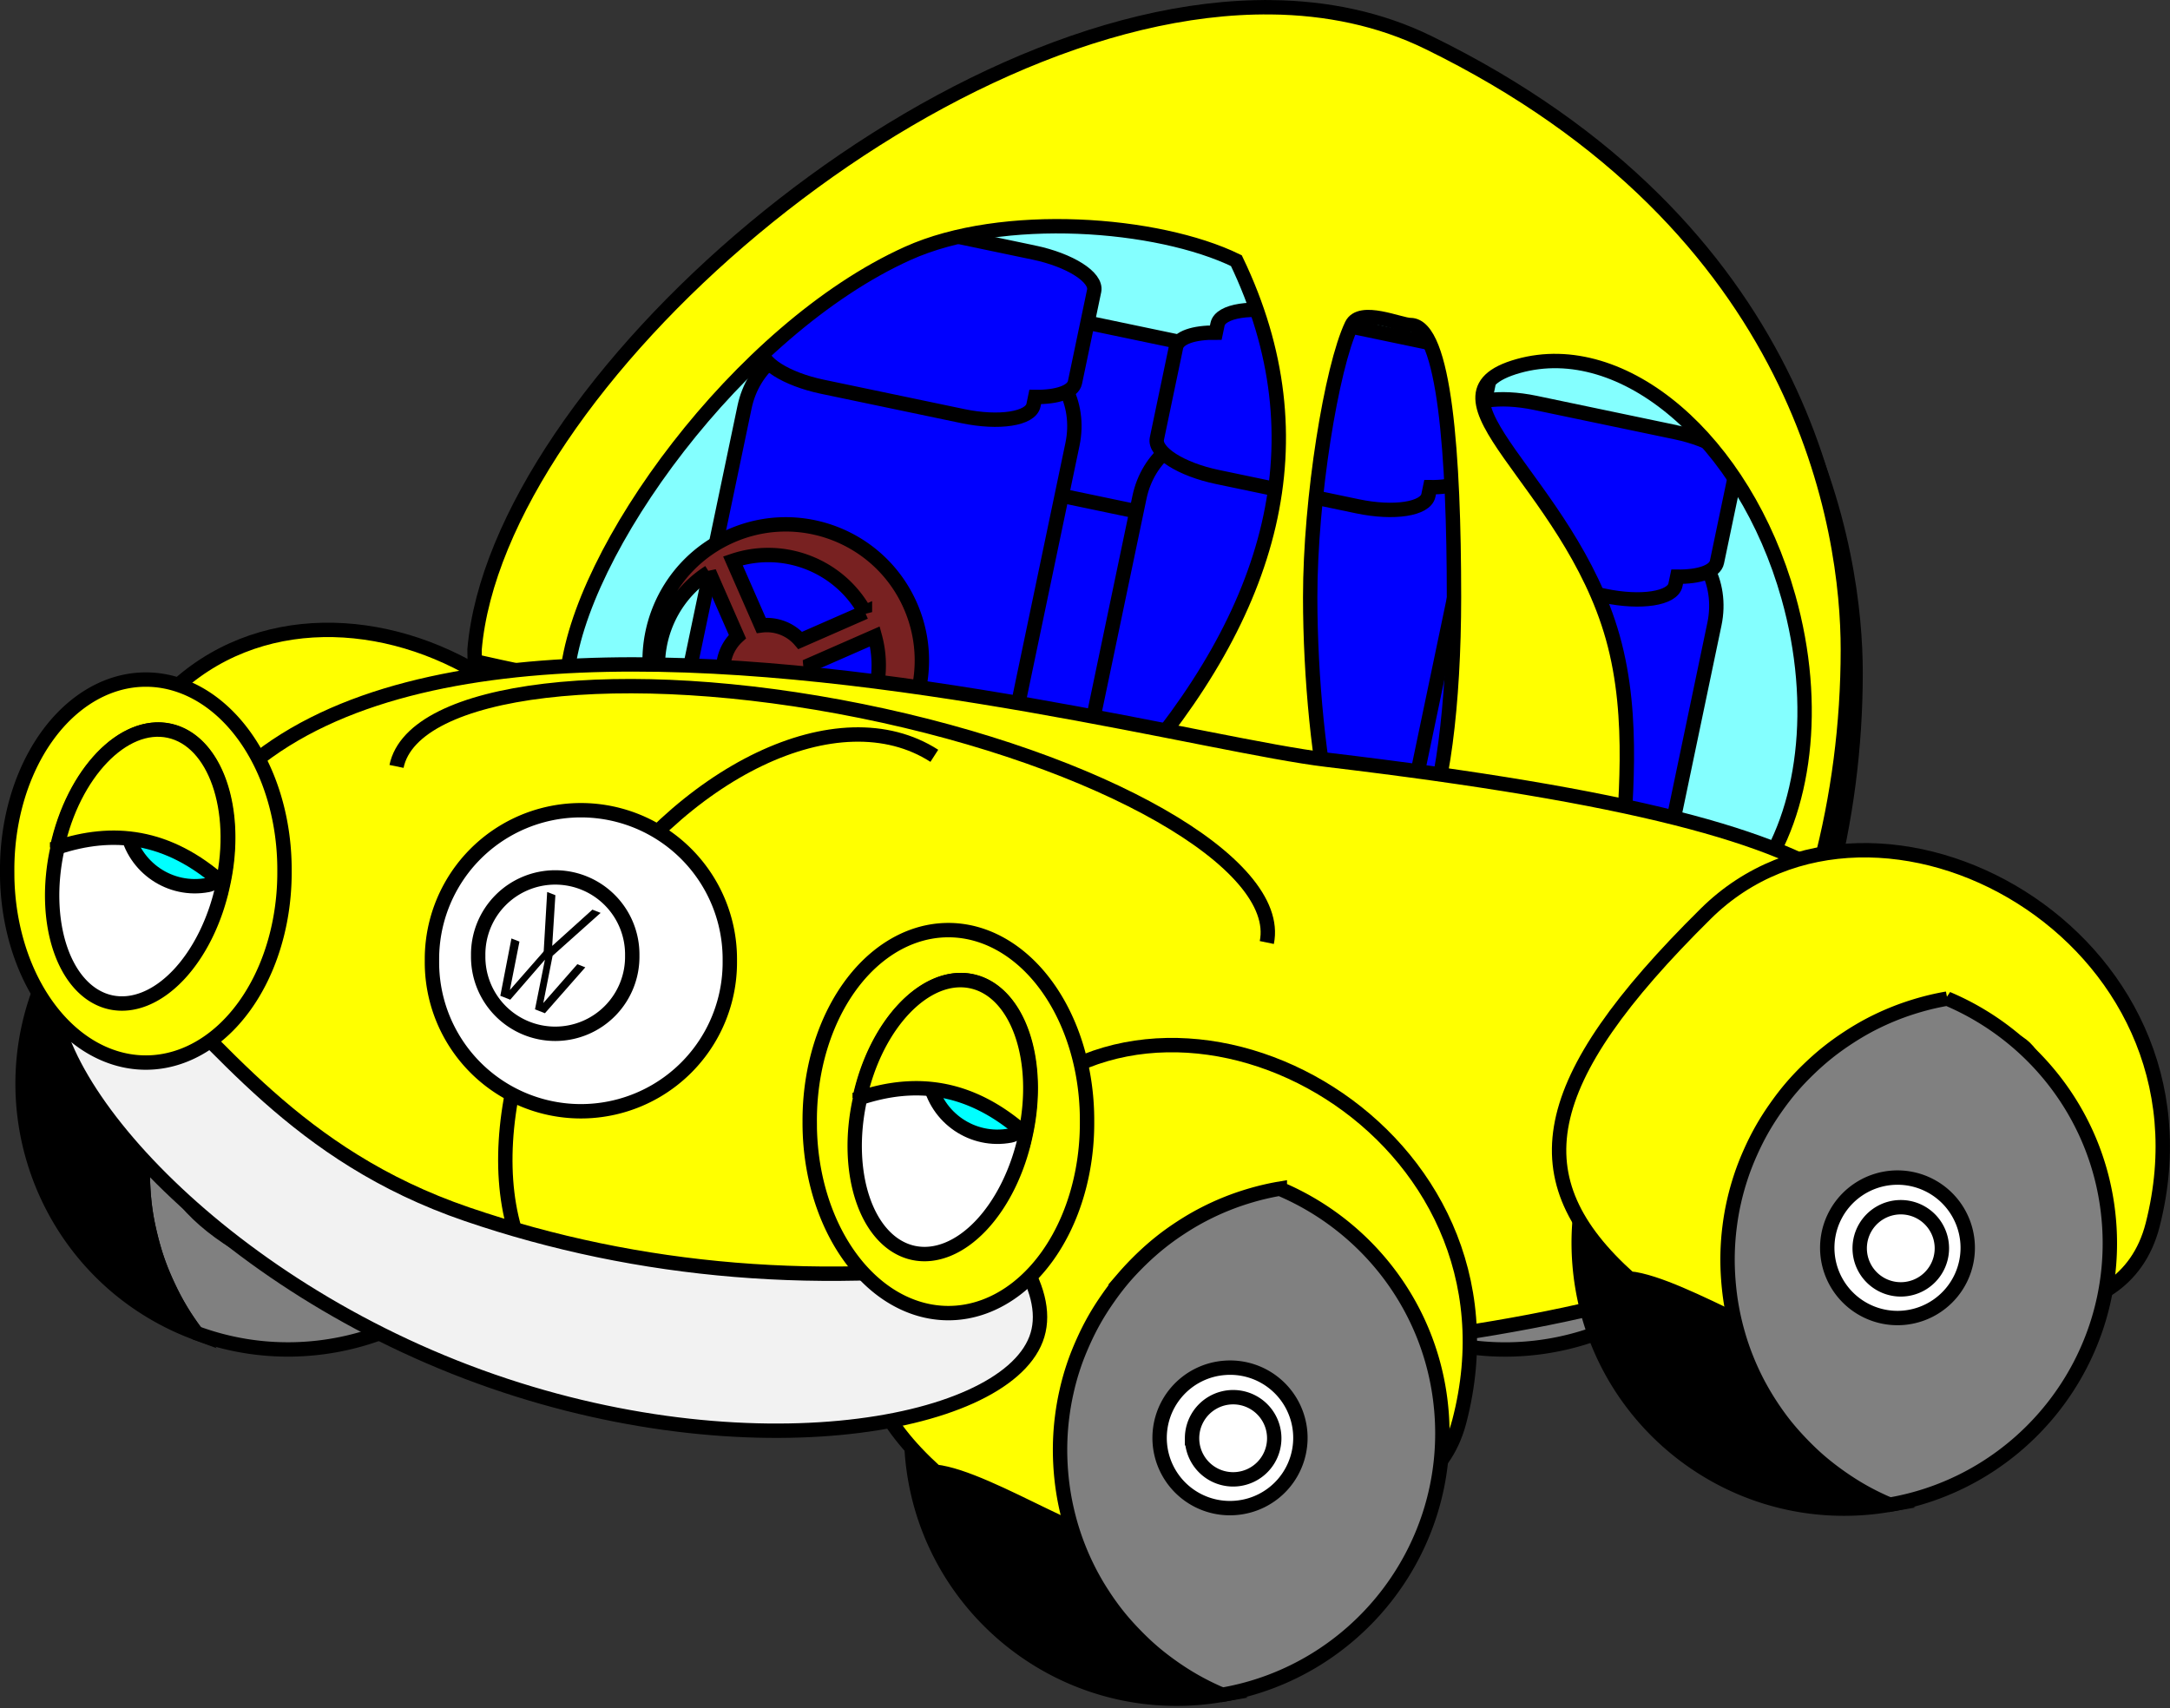 <svg xmlns="http://www.w3.org/2000/svg" viewBox="0 0 1871.8 1473.6" version="1.0"><rect x="0" y="0" width="1871.8" height="1473.6" fill="#333333" stroke="none"/><g stroke="#000" stroke-width="4.68"><path d="M1481.154 797.27c-.477-.17-.955-.4-1.456-.581a222.293 222.293 0 00-22.025-6.724 223.563 223.563 0 00-22.213-4.433 234.04 234.04 0 00-22.308-2.155c-7.438-.367-14.81-.26-22.188.107s-14.705 1.053-21.978 2.118-14.515 2.556-21.623 4.318c-7.131 1.75-14.175 3.807-21.095 6.217-6.93 2.435-13.69 5.246-20.349 8.34-6.648 3.07-13.232 6.435-19.573 10.152-6.366 3.705-12.488 7.763-18.476 12.09-6.012 4.317-11.818 8.878-17.381 13.792a218.844 218.844 0 00-16.06 15.632 223.563 223.563 0 00-14.563 17.35 222.293 222.293 0 00-12.983 19.02c-4.054 6.607-7.773 13.495-11.202 20.638-3.419 7.12-6.434 14.256-9.055 21.553a222.293 222.293 0 00-6.723 22.025 223.563 223.563 0 00-4.433 22.213 218.844 218.844 0 00-2.156 22.308c-.366 7.438-.318 14.87.073 22.26.367 7.379 1.03 14.694 2.118 21.978 1.065 7.273 2.59 14.443 4.352 21.551 1.75 7.132 3.783 14.164 6.218 21.095s5.245 13.69 8.34 20.349c3.069 6.648 6.434 13.232 10.151 19.573 3.706 6.366 7.763 12.488 12.09 18.476.874 1.242 1.876 2.34 2.784 3.57 109.547 40.396 234.02-8.468 285.569-115.835 38.323-79.82 26.008-170.753-23.855-236.997z" fill="gray" stroke-width="12.403"/><path d="M1091.98 835.964c-54.725 113.984-6.621 250.94 107.363 305.665 6.618 3.178 13.336 5.962 20.097 8.474-.908-1.23-1.91-2.329-2.783-3.571-4.328-5.988-8.385-12.11-12.09-18.476-3.718-6.341-7.083-12.925-10.153-19.573-3.094-6.66-5.905-13.419-8.34-20.35s-4.467-13.962-6.217-21.094c-1.761-7.108-3.287-14.278-4.352-21.551-1.088-7.284-1.751-14.6-2.118-21.978-.391-7.39-.44-14.822-.073-22.26a218.844 218.844 0 012.156-22.308 223.563 223.563 0 014.433-22.213 222.293 222.293 0 016.723-22.025c2.621-7.297 5.636-14.433 9.055-21.553 3.43-7.143 7.148-14.03 11.202-20.639a222.293 222.293 0 0112.983-19.02 223.563 223.563 0 0114.563-17.35 218.844 218.844 0 0116.06-15.631c5.563-4.914 11.37-9.475 17.381-13.792 5.988-4.327 12.11-8.385 18.476-12.09 6.341-3.717 12.925-7.082 19.573-10.152 6.66-3.094 13.419-5.905 20.35-8.34 6.919-2.41 13.963-4.467 21.094-6.217 7.108-1.762 14.35-3.253 21.623-4.318s14.6-1.751 21.978-2.118 14.75-.474 22.188-.107a234.04 234.04 0 0122.308 2.155 223.563 223.563 0 0122.213 4.433 222.293 222.293 0 0122.025 6.724c.501.181.979.41 1.456.58-21.328-28.32-49.413-52.18-83.553-68.572-113.984-54.726-250.905-6.694-305.62 107.267z" stroke-width="12.403"/><path d="M1362.4 907.03a60.584 60.584 0 11-52.443 109.23 60.584 60.584 0 1152.443-109.23z" fill="#fff" stroke-width="12.403"/></g><g stroke="#000" stroke-width="4"><path d="M416.077 590.352c.031 3.318 1144.89 236.048 1160.519 176.819 15.598-59.23 24.001-121.9 24.001-186.742 0-101.561-36.312-364.523-362.041-523.604-296.518-144.82-799.934 260.034-822.54 523.604 0 3.318 0 6.636.061 9.923z" fill="#84ffff" stroke-width="12.404"/><g fill="#00f"><path d="M1436.023 461.47c31.308 6.55 50.36 40.856 42.82 76.884l-50.809 242.821c-7.386 35.3-37.554 58.8-68.226 53.523-13.602 13.66-32.148 20.519-50.706 16.636l-121.04-25.327c-31.293-6.548-50.438-40.874-42.9-76.902l50.81-242.82c7.386-35.3 37.547-58.77 68.232-53.554 13.599-13.66 32.136-20.49 50.681-16.61l121.138 25.348z" stroke-width="12.404"/><path d="M1445.448 372.895c31.308 6.552 54.544 21.33 52.086 33.076l-16.532 79.008c-1.715 8.195-15.486 12.79-34.303 12.528l-1.487 7.103c-2.457 11.746-29.668 15.969-60.977 9.418l-121.122-25.345c-31.324-6.554-54.559-21.332-52.101-33.079l16.532-79.008c1.708-8.164 15.511-12.658 34.284-12.437l1.505-7.193c2.458-11.747 29.669-15.97 60.993-9.415l121.122 25.344z" stroke-width="12.404"/></g><g fill="#00f"><path d="M1041.761 390.611c31.31 6.552 50.36 40.857 42.821 76.886l-50.81 242.82c-7.386 35.3-37.553 58.8-68.225 53.523-13.602 13.66-32.148 20.519-50.706 16.636l-121.04-25.327c-31.293-6.548-50.438-40.873-42.9-76.902l50.81-242.82c7.386-35.3 37.547-58.77 68.232-53.554 13.599-13.66 32.136-20.49 50.681-16.61l121.137 25.348z" stroke-width="12.404"/><path d="M1051.187 302.038c31.308 6.55 54.543 21.329 52.086 33.075l-16.533 79.008c-1.714 8.195-15.485 12.79-34.303 12.528l-1.486 7.103c-2.458 11.746-29.669 15.969-60.977 9.418l-121.122-25.345c-31.324-6.554-54.56-21.332-52.101-33.079l16.532-79.007c1.708-8.165 15.511-12.659 34.284-12.437l1.505-7.194c2.458-11.746 29.669-15.969 60.993-9.415l121.122 25.345z" stroke-width="12.404"/></g><g fill="#00f"><path d="M1222.922 384.254c31.309 6.551 50.36 40.857 42.82 76.886l-50.809 242.82c-7.386 35.3-37.554 58.8-68.226 53.523-13.601 13.66-32.148 20.519-50.705 16.636l-121.04-25.327c-31.294-6.548-50.439-40.874-42.9-76.902l50.81-242.82c7.386-35.3 37.547-58.77 68.232-53.554 13.598-13.66 32.135-20.49 50.68-16.61l121.138 25.348z" stroke-width="12.404"/><path d="M1232.347 295.68c31.309 6.552 54.544 21.33 52.086 33.076l-16.532 79.008c-1.715 8.195-15.485 12.79-34.303 12.528l-1.486 7.103c-2.458 11.746-29.67 15.969-60.978 9.418l-121.122-25.345c-31.324-6.554-54.559-21.332-52.1-33.079l16.531-79.007c1.709-8.165 15.512-12.659 34.284-12.438l1.505-7.193c2.458-11.747 29.67-15.97 60.993-9.415l121.122 25.345z" stroke-width="12.404"/></g><g fill="#00f"><path d="M882.277 306.42c31.309 6.55 50.36 40.856 42.82 76.884l-50.809 242.821c-7.386 35.3-37.553 58.8-68.226 53.523-13.601 13.66-32.148 20.519-50.705 16.636l-121.04-25.327c-31.294-6.548-50.439-40.874-42.9-76.902l50.81-242.82c7.386-35.3 37.547-58.77 68.232-53.554 13.598-13.66 32.135-20.49 50.68-16.61l121.138 25.348z" stroke-width="12.404"/><path d="M891.702 217.845c31.309 6.552 54.544 21.33 52.086 33.076l-16.532 79.008c-1.715 8.195-15.485 12.79-34.303 12.528l-1.486 7.103c-2.458 11.746-29.669 15.969-60.978 9.418l-121.122-25.345c-31.324-6.554-54.559-21.332-52.1-33.079l16.531-79.008c1.709-8.164 15.512-12.658 34.284-12.437l1.506-7.193c2.457-11.747 29.668-15.97 60.992-9.415l121.122 25.344z" stroke-width="12.404"/></g><path d="M1096.437 6.257c47.972.546 93.774 9.966 135.451 30.33 325.76 159.088 362.042 422.109 362.042 523.698 0 64.841-8.404 127.513-24.033 186.742-1.922 7.318-21.304 10.14-53.585 9.489 40.344-55.818 52.81-147.484 26.359-241.475-38.112-135.48-142.491-224.73-233.04-199.255s43.382 98.565 81.494 234.017c20.125 71.54 9.489 146.181 8.341 197.038-50.546-5.954-109.837-14.389-173.377-24.25 17.924-33.739 28.096-114.954 28.096-207.457 0-121.804-7.877-234.718-37.585-234.718-8.868 0-43.32-15.52-50.7 0-17.367 36.61-35.755 149.177-35.755 234.718 0 69.214 7.783 148.538 19.97 195.27-61.617-10.14-125.715-21.149-189.564-32.56 6.48-1.179 10.357-3.133 11.163-6.203 126.211-143.359 169.253-291.614 94.767-446.76-67.943-33.07-201.782-43.108-283.462-6.29-145.406 65.551-284.672 258.241-293.913 365.452v3.38c-48.562-9.985-79.634-16.714-79.634-17.241-.062-3.318-.124-6.574-.124-9.892C428.791 333.77 803.3 2.947 1096.437 6.265z" fill="#ff0" stroke-width="12.404"/></g><path d="M785.282 522.595c-26.048-59.353-95.293-86.363-154.616-60.314-59.353 26.048-86.455 95.324-60.407 154.646 26.048 59.354 95.387 86.394 154.74 60.377 59.353-26.049 86.3-95.356 60.283-154.709zm-39.196 5.458l-55.818 24.467c-8.249-9.675-20.994-14.606-33.646-12.963l-24.436-55.725c43.569-14.791 91.697 3.939 113.9 44.22zm8.558 20.994c11.536 42.173-7.473 87.293-46.266 108.441l-22.669-51.631c9.49-7.939 14.45-20.157 13.304-32.406l55.631-24.404zM611.688 493.57l24.405 55.632c-8.9 8.186-13.427 20.28-11.939 32.343l-51.755 22.7c-13.955-41.647 2.574-87.449 39.29-110.675zm53.027 120.877l22.638 51.538c-40.22 10.823-83.17-5.923-105.31-41.212l51.57-22.606a37.884 37.884 0 0031.102 12.28z" stroke="#000" stroke-width="12.404" fill="#782121"/><g stroke="#000" stroke-width="4.68"><path d="M431.248 797.239c-.477-.17-.955-.4-1.455-.581a222.293 222.293 0 00-22.025-6.724 223.563 223.563 0 00-22.214-4.433 234.04 234.04 0 00-22.307-2.155c-7.438-.367-14.81-.26-22.189.107s-14.705 1.053-21.978 2.118-14.515 2.556-21.623 4.318c-7.131 1.75-14.175 3.807-21.094 6.217-6.931 2.435-13.69 5.246-20.35 8.34-6.647 3.07-13.231 6.435-19.573 10.152-6.365 3.705-12.488 7.763-18.475 12.09-6.012 4.317-11.818 8.878-17.382 13.792a218.844 218.844 0 00-16.06 15.632 223.563 223.563 0 00-14.562 17.35 222.293 222.293 0 00-12.983 19.02c-4.055 6.607-7.773 13.495-11.203 20.638-3.418 7.12-6.433 14.256-9.054 21.553a222.293 222.293 0 00-6.724 22.025 223.563 223.563 0 00-4.433 22.213 218.844 218.844 0 00-2.155 22.308c-.367 7.438-.319 14.87.072 22.26.367 7.379 1.03 14.694 2.119 21.978 1.065 7.273 2.59 14.443 4.352 21.551 1.75 7.132 3.783 14.164 6.217 21.095s5.246 13.69 8.34 20.349c3.07 6.648 6.435 13.232 10.152 19.573 3.705 6.366 7.762 12.488 12.09 18.476.874 1.242 1.875 2.34 2.784 3.57 109.546 40.396 234.02-8.468 285.568-115.835 38.324-79.82 26.008-170.753-23.855-236.997z" fill="gray" stroke-width="12.403"/><path d="M42.075 835.932c-54.726 113.985-6.622 250.94 107.363 305.666 6.617 3.178 13.336 5.962 20.097 8.474-.909-1.23-1.91-2.329-2.784-3.571-4.328-5.988-8.385-12.11-12.09-18.476-3.717-6.341-7.083-12.925-10.153-19.573-3.093-6.66-5.904-13.419-8.339-20.35s-4.467-13.962-6.217-21.094c-1.762-7.108-3.287-14.278-4.352-21.551-1.089-7.284-1.752-14.6-2.119-21.978-.39-7.39-.439-14.822-.072-22.26a218.844 218.844 0 012.155-22.308 223.563 223.563 0 014.433-22.213 222.293 222.293 0 016.724-22.025c2.62-7.297 5.636-14.433 9.054-21.553 3.43-7.143 7.148-14.03 11.203-20.639a222.293 222.293 0 0112.983-19.02 223.563 223.563 0 0114.562-17.35 218.844 218.844 0 0116.06-15.631c5.564-4.914 11.37-9.475 17.382-13.792 5.987-4.327 12.11-8.385 18.475-12.09 6.342-3.717 12.926-7.082 19.574-10.152 6.66-3.094 13.418-5.905 20.349-8.34 6.92-2.41 13.963-4.467 21.094-6.217 7.108-1.762 14.35-3.253 21.623-4.318s14.6-1.751 21.978-2.118 14.75-.474 22.189-.107a234.04 234.04 0 0122.307 2.155 223.563 223.563 0 0122.214 4.433 222.293 222.293 0 0122.025 6.724c.5.181.978.41 1.455.58-21.328-28.32-49.412-52.18-83.553-68.572-113.984-54.726-250.905-6.694-305.62 107.266z" stroke-width="12.403"/><path d="M312.495 907a60.584 60.584 0 11-52.444 109.23A60.584 60.584 0 11312.495 907z" fill="#fff" stroke-width="12.403"/></g><path d="M78.968 911.43c47.383 5.147 149.902 76.594 164.756 57.957 40.406-50.64-42.546-155.236 106.581-246.622 141.468-86.704 77.153 182.214 52.934 194.773-38.173 19.785 100.845 52.903 127.575-49.43 65.276-249.878-235.645-415.472-383.78-270.84C-1.13 741.897-15.922 825.252 78.969 911.428z" stroke="#000" stroke-width="12.404" fill="#ff0"/><path d="M136.646 974.194c0 147.173 340.397 201.037 759.838 201.037 419.41 0 755.714-86.641 755.714-233.815s17.955-223.458-507.944-286.005C949.232 632.246 18.343 353.684 136.646 974.194z" stroke="#000" stroke-width="12.404" fill="#ff0"/><path d="M805.935 652.03c-82.27-52.902-218.527 12.219-304.084 145.376-85.588 133.126-88.255 284.113-5.985 336.985" stroke="#000" stroke-width="12.404" fill="#ff0"/><path d="M1092.715 813.097c14.141-68.315-142.552-157.78-349.73-199.705s-386.819-20.528-400.96 47.787" stroke="#000" stroke-width="12.404" fill="none"/><g stroke="#000"><path d="M1362.471 1090.233c9.83 126.056 120.164 220.42 246.189 210.558 7.35-.558 14.544-1.52 21.645-2.76-1.396-.59-2.822-1.054-4.187-1.674-6.76-3.008-13.334-6.296-19.722-9.924s-12.62-7.628-18.637-11.845c-5.985-4.218-11.815-8.652-17.396-13.428-5.582-4.744-10.885-9.83-15.97-15.102s-9.986-10.73-14.575-16.466c-4.59-5.768-8.838-11.753-12.87-17.955s-7.783-12.62-11.225-19.226c-3.411-6.605-6.512-13.396-9.303-20.374s-5.24-14.11-7.318-21.427a222.937 222.937 0 01-5.241-22.452c-1.396-7.597-2.357-15.319-2.977-23.195s-.868-15.722-.682-23.444.744-15.412 1.705-22.978c.93-7.536 2.233-15.009 3.907-22.327s3.69-14.513 6.047-21.552c2.357-7.07 5.086-13.924 8.094-20.653 3.008-6.76 6.295-13.334 9.923-19.722s7.629-12.621 11.846-18.606c4.217-6.016 8.652-11.846 13.427-17.428 4.745-5.582 9.83-10.884 15.102-15.97s10.823-10.016 16.56-14.575c5.767-4.59 11.752-8.838 17.954-12.869a225.491 225.491 0 0119.134-11.226c6.605-3.41 13.396-6.512 20.373-9.303s14.14-5.21 21.428-7.318a222.937 222.937 0 0122.451-5.24c.496-.094 1.055-.125 1.55-.218-32.653-13.8-68.934-20.373-106.674-17.427-126.055 9.86-220.419 120.101-210.558 246.126z" stroke-width="12.404"/><path d="M1405.327 1102.823c47.384 4.838 150.368 75.633 165.098 56.934 40.095-50.918-43.539-154.988 105.03-247.335 140.91-87.604 78.3 181.75 54.175 194.432-38.05 20.033 101.154 52.283 127.234-50.236 63.691-250.282-238.28-413.952-385.485-268.391-147.236 145.592-161.5 229.04-66.052 314.596z" stroke-width="12.404" fill="#ff0"/><path d="M1679.704 861.534c-.496.093-1.055.124-1.55.217a222.937 222.937 0 00-22.452 5.241c-7.287 2.109-14.45 4.528-21.428 7.318s-13.768 5.892-20.373 9.303a225.491 225.491 0 00-19.134 11.226c-6.202 4.031-12.187 8.28-17.954 12.87-5.737 4.558-11.288 9.488-16.56 14.574s-10.357 10.388-15.102 15.97c-4.775 5.582-9.21 11.412-13.427 17.428-4.217 5.985-8.218 12.218-11.846 18.606s-6.915 12.962-9.923 19.722c-3.008 6.73-5.737 13.582-8.094 20.653-2.356 7.039-4.372 14.233-6.047 21.552s-2.977 14.791-3.907 22.327c-.961 7.566-1.52 15.257-1.705 22.978s.062 15.567.682 23.444 1.581 15.598 2.977 23.195a222.937 222.937 0 005.24 22.452c2.078 7.318 4.528 14.45 7.319 21.427s5.892 13.769 9.303 20.374c3.442 6.605 7.194 13.024 11.226 19.226s8.28 12.187 12.869 17.955c4.59 5.737 9.489 11.195 14.574 16.466s10.389 10.358 15.97 15.102c5.582 4.776 11.412 9.21 17.397 13.428 6.016 4.217 12.25 8.217 18.637 11.845s12.962 6.916 19.722 9.924c1.365.62 2.791 1.085 4.187 1.674 115.016-20.001 198.185-124.722 188.913-243.46-6.884-88.285-63.168-160.755-139.514-193.037z" stroke-width="12.404" fill="gray"/><path d="M1632.025 1016.07a60.583 60.583 0 119.433 120.8 60.583 60.583 0 11-9.433-120.8z" stroke-width="12.403" fill="#fff"/><path d="M1604.135 1076.899a35.444 35.444 0 1070.89 0 35.444 35.444 0 10-70.89 0z" stroke-width="12.404" fill="none"/></g><g stroke="#000"><path d="M786.678 1254.245c9.861 126.056 120.164 220.388 246.22 210.527 7.318-.558 14.543-1.52 21.644-2.76-1.395-.59-2.822-1.054-4.217-1.675-6.73-3.008-13.303-6.295-19.692-9.923-6.419-3.628-12.62-7.597-18.637-11.815-5.984-4.217-11.845-8.682-17.396-13.427-5.582-4.775-10.885-9.861-15.97-15.133-5.117-5.272-10.017-10.73-14.575-16.466a222.416 222.416 0 01-12.87-17.955 219.123 219.123 0 01-11.225-19.226 223.422 223.422 0 01-9.303-20.343 227.008 227.008 0 01-7.35-21.459 242.921 242.921 0 01-5.24-22.42 236.961 236.961 0 01-2.977-23.195c-.589-7.877-.837-15.722-.651-23.475.186-7.721.744-15.412 1.706-22.978a221.8 221.8 0 013.907-22.296 217.38 217.38 0 016.016-21.583c2.356-7.07 5.116-13.924 8.124-20.653 3.008-6.76 6.295-13.334 9.924-19.722s7.628-12.622 11.845-18.606a227.901 227.901 0 0113.397-17.428c4.775-5.55 9.86-10.854 15.133-15.97 5.271-5.086 10.791-9.985 16.559-14.575 5.737-4.59 11.722-8.838 17.924-12.87s12.559-7.783 19.164-11.194c6.605-3.442 13.396-6.543 20.373-9.334s14.11-5.21 21.428-7.318 14.823-3.876 22.452-5.24c.496-.094 1.023-.125 1.55-.218-32.653-13.8-68.935-20.373-106.705-17.396-126.056 9.83-220.388 120.07-210.558 246.126z" stroke-width="12.404"/><path d="M806.896 1269.626c47.384 5.148 149.903 76.595 164.756 57.958 40.406-50.64-42.545-155.236 106.582-246.654 141.467-86.673 77.153 182.246 52.934 194.805-38.173 19.784 100.844 52.903 127.575-49.43 65.276-249.879-235.645-415.472-383.78-270.841s-162.957 227.985-68.067 314.162z" stroke-width="12.404" fill="#ff0"/><path d="M1103.941 1025.515c-.527.093-1.054.124-1.55.217-7.629 1.365-15.133 3.132-22.452 5.24s-14.45 4.528-21.428 7.32-13.768 5.891-20.373 9.333c-6.605 3.411-12.962 7.164-19.164 11.195s-12.187 8.28-17.924 12.87c-5.768 4.589-11.288 9.488-16.56 14.574-5.271 5.116-10.357 10.42-15.132 15.97a227.901 227.901 0 00-13.397 17.428c-4.217 5.984-8.217 12.217-11.845 18.606s-6.916 12.962-9.924 19.722c-3.008 6.73-5.768 13.582-8.124 20.653a217.38 217.38 0 00-6.016 21.583 221.8 221.8 0 00-3.907 22.296c-.962 7.566-1.52 15.257-1.706 22.978-.186 7.753.062 15.598.651 23.475a236.961 236.961 0 002.977 23.195 242.921 242.921 0 005.24 22.42 227.008 227.008 0 007.35 21.46 223.422 223.422 0 009.303 20.342 219.123 219.123 0 0011.226 19.226c4 6.202 8.28 12.187 12.869 17.955 4.558 5.737 9.458 11.194 14.575 16.466 5.085 5.272 10.388 10.358 15.97 15.133 5.55 4.745 11.412 9.21 17.396 13.427 6.016 4.218 12.218 8.187 18.637 11.815 6.389 3.628 12.963 6.915 19.692 9.923 1.395.62 2.822 1.086 4.217 1.675 115.016-20.002 198.185-124.722 188.913-243.429-6.884-88.285-63.167-160.786-139.514-193.068z" stroke-width="12.404" fill="gray"/><path d="M1056.263 1180.052a60.583 60.583 0 119.432 120.798 60.583 60.583 0 11-9.432-120.798z" stroke-width="12.403" fill="#fff"/><path d="M1028.246 1240.787a35.444 35.444 0 1070.889 0 35.444 35.444 0 10-70.89 0z" stroke-width="12.404" fill="none"/></g><path d="M372.601 828.828a128.471 128.471 0 10256.927 0 128.471 128.471 0 10-256.927 0z" stroke="#000" stroke-width="12.404" fill="#fff"/><path d="M412.48 824.397a66.451 66.451 0 10132.887 0 66.451 66.451 0 10-132.887 0z" stroke="#000" stroke-width="12.404" fill="#fff"/><path d="M476.659 824.554l41.44-37.03-7.12-2.782-34.657 31.267 2.738-43.742-7.077-2.766-3.048 52.035 7.724 3.018"/><path d="M504.874 834.507l-6.882-2.69-29.371 33.513 8.239-41.772-7.66-2.993-29.37 33.512 8.239-41.772-6.915-2.702-9.584 49.48 8.565 3.347 29.909-34.513-8.572 42.853 8.565 3.347 34.837-39.61"/><path d="M878.095 1086.698l3.194 1.24c14.978 24.963 19.816 47.942 12.373 67.354-29.645 77.556-257.848 117.032-491.012 28.25-233.133-88.75-383.346-272.299-353.7-349.855 11.194 5.8 60.841-9.954 65.183-1.922C189.3 898.467 254.515 996.769 402.805 1047.5c148.63 50.826 309.449 63.943 475.29 39.197z" stroke="#000" stroke-width="12.404" fill="#f2f2f2"/><path d="M698.454 967.65a119.609 163.91 0 10239.211 0 119.609 163.91 0 10-239.21 0z" stroke="#000" stroke-width="12.404" fill="#ff0"/><path d="M588.57 557.16a28.571 46.23 0 11-57.14 0 28.571 46.23 0 1157.14 0z" transform="matrix(-2.5 -.543 -.545 2.513 2516.85 -132.367)" stroke="#000" stroke-width="4.836" fill="#fff"/><path d="M871.583 979.62c32.437-6.202 14.73-126.83-21.366-117.683-36.064 9.148-49.585 35.01-48.592 70.145 6.202 32.437 37.553 53.71 69.958 47.538z" stroke="#000" stroke-width="12.404" fill="#0ff"/><path d="M830.457 926.572a16.617 16.617 0 1033.233 0 16.617 16.617 0 10-33.233 0z" stroke="#000" stroke-width="12.404"/><path d="M835.693 924.442a14.303 14.303 0 1028.605 0 14.303 14.303 0 10-28.605 0z" stroke="#000" stroke-width="12.403" fill="#fff"/><path d="M741.558 947.277c47.6-15.815 95.232-11.505 142.863 31.01 13.893-64.16-6.79-123.14-46.236-131.7-39.413-8.558-82.734 36.561-96.627 100.69zM6.187 751.51a119.609 163.91 0 10239.211 0 119.609 163.91 0 10-239.21 0z" stroke="#000" stroke-width="12.404" fill="#ff0"/><path d="M588.57 557.16a28.571 46.23 0 11-57.14 0 28.571 46.23 0 1157.14 0z" transform="matrix(-2.5 -.543 -.545 2.513 1824.582 -348.507)" stroke="#000" stroke-width="4.836" fill="#fff"/><path d="M179.316 763.48c32.436-6.201 14.699-126.83-21.366-117.682-36.096 9.148-49.616 35.01-48.593 70.144 6.202 32.437 37.522 53.71 69.959 47.539z" stroke="#000" stroke-width="12.404" fill="#0ff"/><path d="M138.314 710.432a16.617 16.617 0 1033.233 0 16.617 16.617 0 10-33.233 0z" stroke="#000" stroke-width="12.404"/><path d="M143.55 708.303a14.303 14.303 0 1028.605 0 14.303 14.303 0 10-28.605 0z" stroke="#000" stroke-width="12.403" fill="#fff"/><path d="M49.26 731.137c47.631-15.815 95.263-11.535 142.863 31.01 13.924-64.16-6.791-123.14-46.205-131.7-39.445-8.558-82.735 36.562-96.658 100.69z" stroke="#000" stroke-width="12.404" fill="#ff0"/></svg>